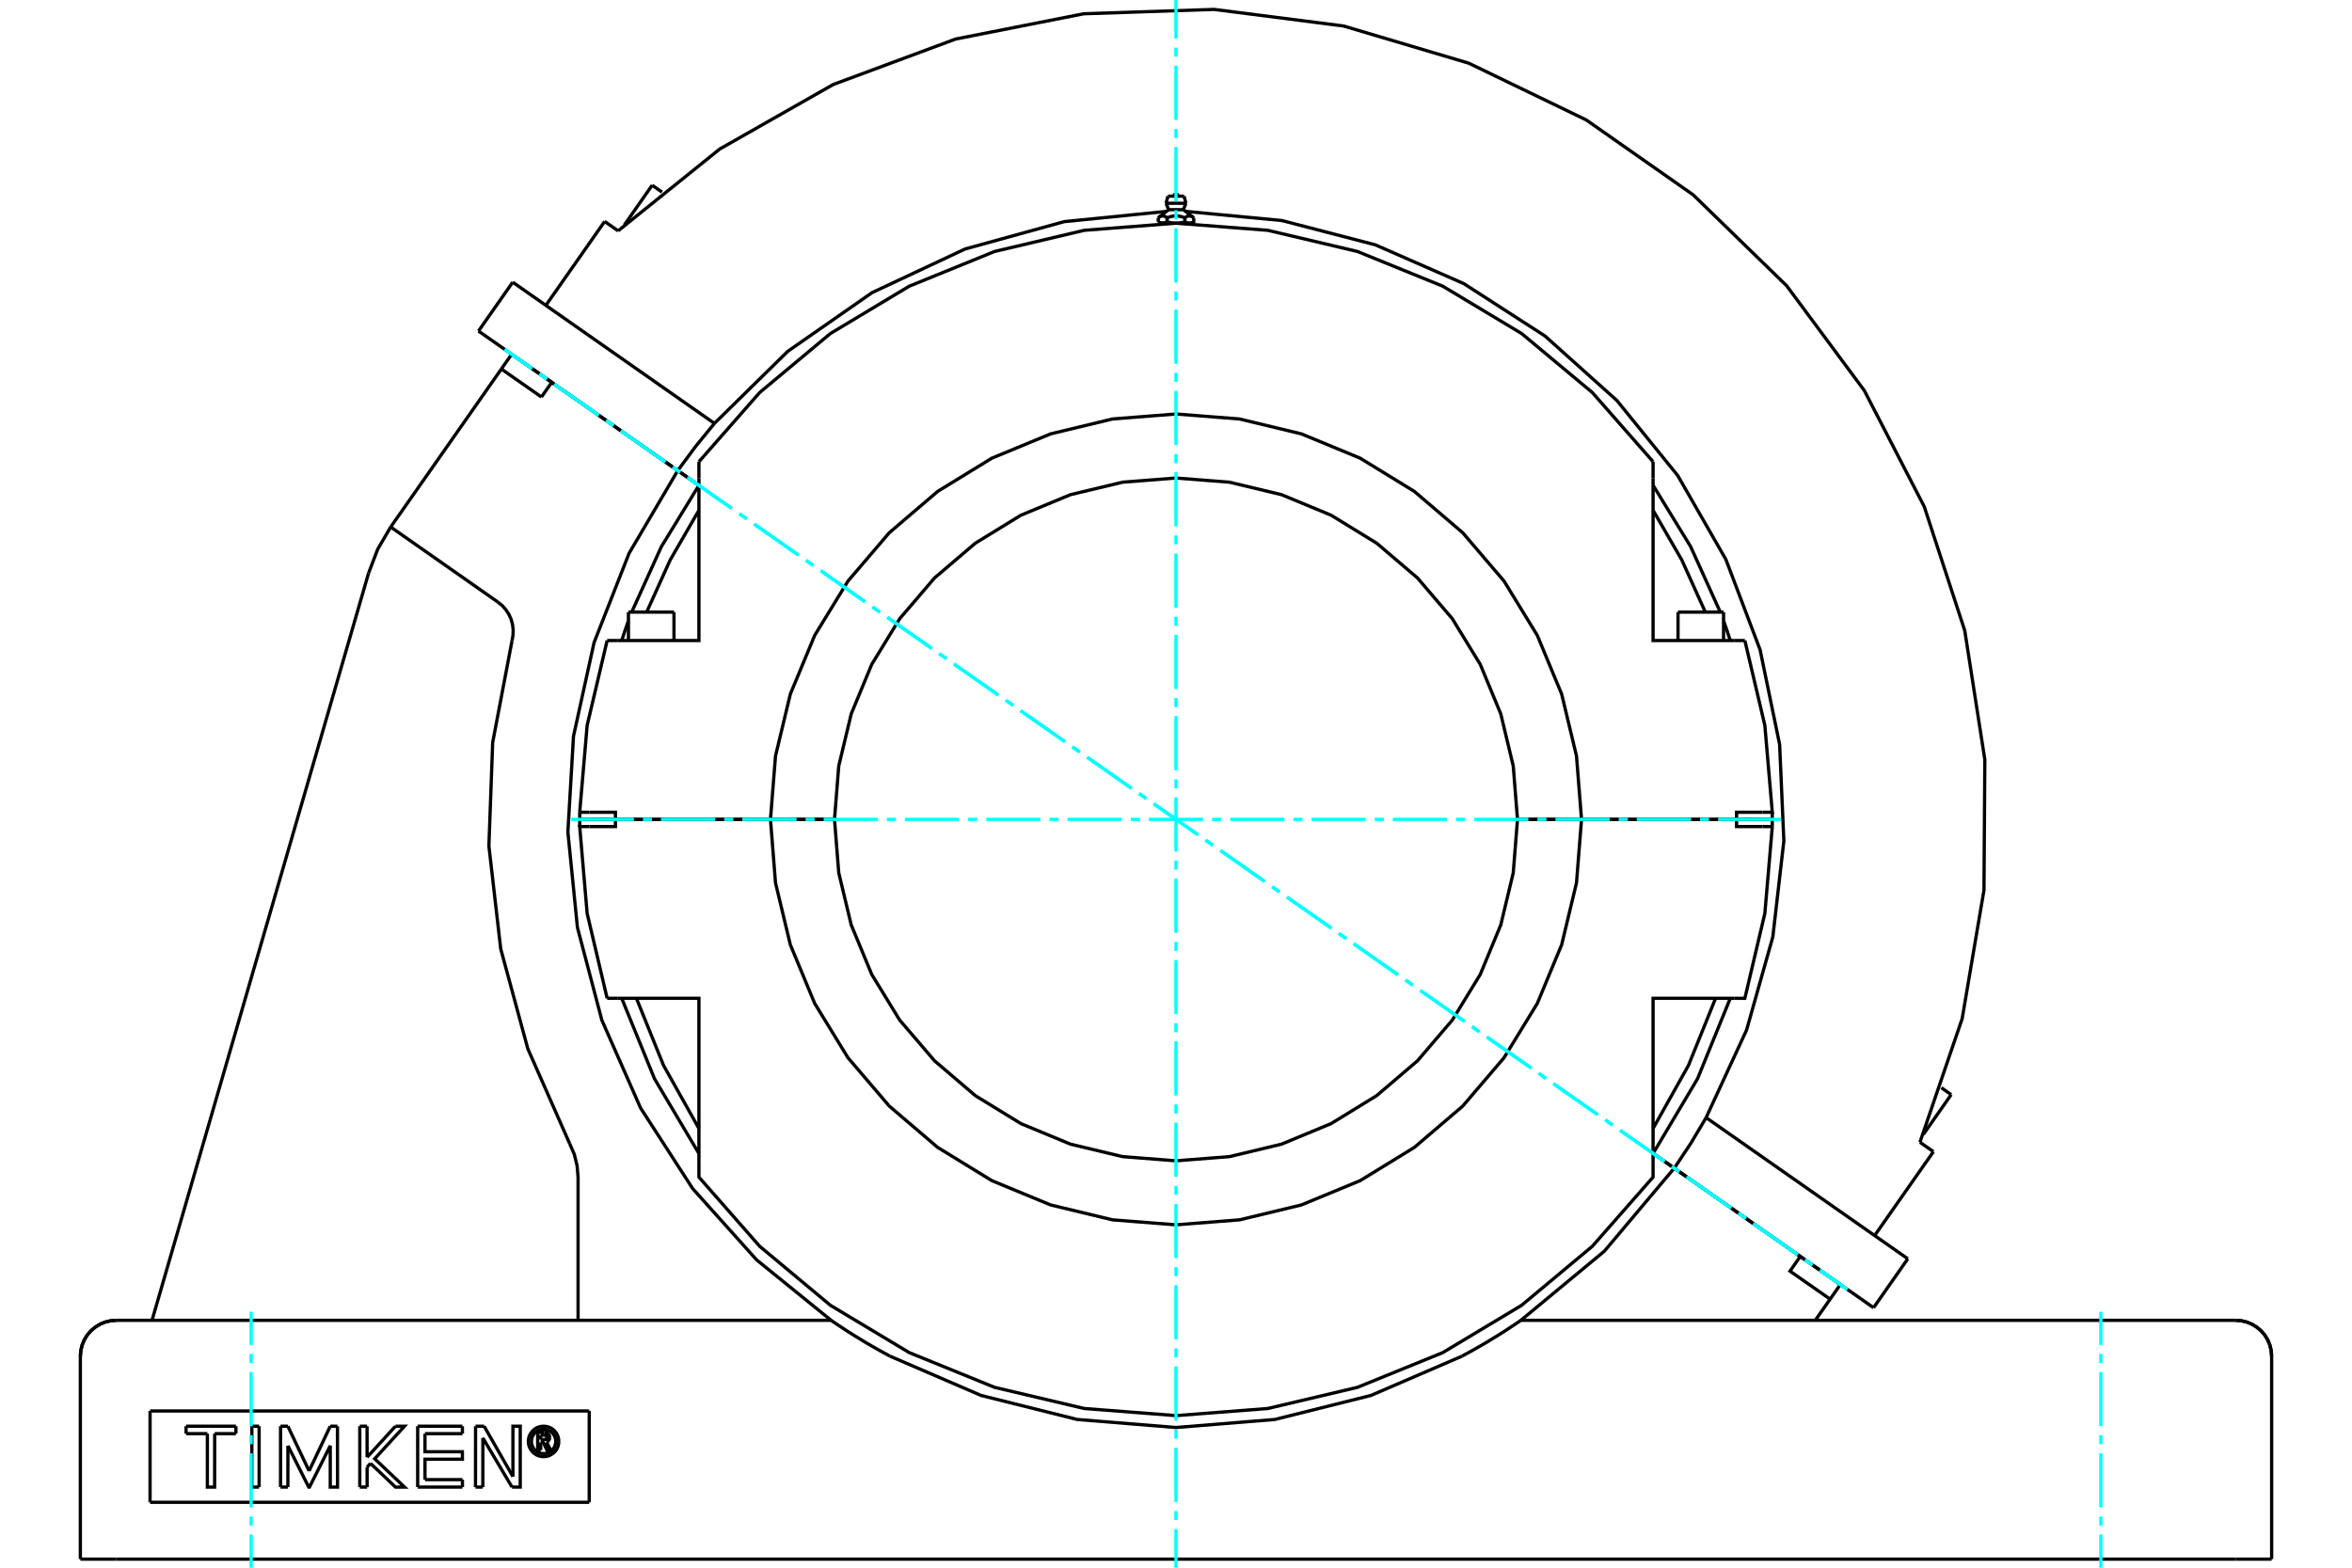<?xml version="1.0" standalone="no"?>
<!DOCTYPE svg PUBLIC "-//W3C//DTD SVG 1.1//EN"
	"http://www.w3.org/Graphics/SVG/1.1/DTD/svg11.dtd">
<svg xmlns="http://www.w3.org/2000/svg" height="100%" width="100%" viewBox="0 0 36000 24000">
	<rect x="-1800" y="-1200" width="39600" height="26400" style="fill:#FFF"/>
	<g style="fill:none; fill-rule:evenodd" transform="matrix(1 0 0 1 0 0)">
		<g style="fill:none; stroke:#000; stroke-width:50; shape-rendering:geometricPrecision">
			<line x1="9085" y1="12544" x2="9118" y2="12544"/>
			<line x1="26882" y1="12544" x2="26915" y2="12544"/>
			<line x1="26702" y1="12544" x2="26716" y2="12544"/>
			<line x1="27127" y1="12544" x2="26580" y2="12544"/>
			<line x1="24207" y1="12544" x2="26580" y2="12544"/>
			<line x1="23227" y1="12544" x2="24207" y2="12544"/>
			<line x1="26702" y1="12544" x2="26851" y2="12544"/>
			<line x1="26716" y1="12544" x2="26744" y2="12544"/>
			<line x1="8873" y1="12545" x2="9420" y2="12545"/>
			<line x1="11793" y1="12545" x2="9420" y2="12545"/>
			<line x1="12773" y1="12545" x2="11793" y2="12545"/>
			<polyline points="9420,12545 9420,12654 9022,12654"/>
			<polyline points="9449,15283 10698,15283 10698,17769"/>
			<polyline points="25302,17769 25302,15283 26551,15283"/>
			<polyline points="26978,12654 26580,12654 26580,12545 24207,12545"/>
			<polyline points="8873,12545 8873,12599 8873,12654"/>
			<polyline points="9022,12654 8873,12654 8987,13984 9293,15283"/>
			<line x1="27127" y1="12654" x2="26978" y2="12654"/>
			<polyline points="26551,15283 26707,15283 27013,13984 27127,12654"/>
			<line x1="9293" y1="15283" x2="9449" y2="15283"/>
			<polyline points="25302,17277 25844,16310 26259,15283"/>
			<polyline points="9741,15283 10156,16310 10698,17277"/>
			<polyline points="10698,17769 10698,18021 11628,19080 12710,19983 13918,20708 15223,21239 16595,21563 18000,21672 19405,21563 20777,21239 22082,20708 23290,19983 24372,19080 25302,18021 25302,17769"/>
			<polyline points="27127,12654 27127,12599 27127,12545"/>
			<line x1="26580" y1="12545" x2="27127" y2="12545"/>
			<polyline points="26580,12544 26580,12435 26978,12435"/>
			<polyline points="26551,9806 25302,9806 25302,7320"/>
			<polyline points="10698,7320 10698,9806 9449,9806"/>
			<polyline points="9022,12435 9420,12435 9420,12544 11793,12544"/>
			<line x1="9449" y1="9806" x2="9293" y2="9806"/>
			<polyline points="25302,7068 24372,6009 23290,5106 22082,4381 20777,3850 19405,3526 18000,3417 16595,3526 15223,3850 13918,4381 12710,5106 11628,6009 10698,7068"/>
			<line x1="26707" y1="9806" x2="26551" y2="9806"/>
			<line x1="8873" y1="12435" x2="9022" y2="12435"/>
			<polyline points="8873,12435 8873,12490 8873,12544"/>
			<line x1="9420" y1="12544" x2="8873" y2="12544"/>
			<polyline points="9293,9806 8987,11105 8873,12435"/>
			<polyline points="27127,12544 27127,12490 27127,12435"/>
			<polyline points="26978,12435 27127,12435 27013,11105 26707,9806"/>
			<polyline points="10698,7812 10259,8571 9898,9371"/>
			<line x1="10698" y1="7068" x2="10698" y2="7320"/>
			<line x1="25302" y1="7320" x2="25302" y2="7068"/>
			<polyline points="26102,9371 25741,8571 25302,7812"/>
			<line x1="9284" y1="12544" x2="9298" y2="12544"/>
			<line x1="9256" y1="12544" x2="9284" y2="12544"/>
			<line x1="25684" y1="9371" x2="26381" y2="9371"/>
			<line x1="9619" y1="9371" x2="10316" y2="9371"/>
			<polyline points="17796,3417 17794,3417 17792,3417 17790,3416 17788,3416 17787,3416 17785,3416 17783,3416 17781,3416 17779,3415 17777,3415 17775,3415 17774,3414 17772,3414 17770,3413 17768,3413 17766,3412 17764,3412 17762,3411 17760,3411 17758,3410 17756,3409 17754,3408 17753,3408 17751,3407 17749,3406 17747,3405 17745,3404 17743,3403 17741,3402 17738,3401 17736,3400 17734,3399 17732,3398 17730,3397 17728,3396"/>
			<polyline points="17864,3396 17862,3397 17860,3398 17858,3399 17855,3400 17853,3401 17851,3402 17849,3403 17847,3404 17845,3405 17843,3406 17841,3407 17839,3408 17837,3408 17835,3409 17833,3410 17832,3411 17830,3411 17828,3412 17826,3412 17824,3413 17822,3413 17820,3414 17818,3414 17816,3415 17815,3415 17813,3415 17811,3416 17809,3416 17807,3416 17805,3416 17803,3416 17802,3416 17800,3417 17798,3417 17796,3417"/>
			<line x1="17864" y1="3396" x2="17864" y2="3334"/>
			<polyline points="17728,3334 17732,3331 17737,3328 17741,3325 17745,3322 17749,3320 17753,3317 17757,3315 17761,3314 17765,3312 17769,3311 17772,3309 17776,3308 17780,3307 17783,3307 17787,3306 17791,3306 17794,3306 17798,3306 17801,3306 17805,3306 17809,3307 17812,3307 17816,3308 17820,3309 17823,3311 17827,3312 17831,3314 17835,3315 17839,3317 17843,3320 17847,3322 17851,3325 17855,3328 17860,3331 17864,3334"/>
			<line x1="17728" y1="3334" x2="17728" y2="3396"/>
			<line x1="17887" y1="3210" x2="18113" y2="3210"/>
			<polyline points="17864,3334 17873,3331 17881,3328 17890,3325 17898,3322 17906,3320 17914,3317 17922,3315 17930,3314 17938,3312 17945,3311 17953,3309 17960,3308 17967,3307 17975,3307 17982,3306 17989,3306 17996,3306 18004,3306 18011,3306 18018,3306 18025,3307 18033,3307 18040,3308 18047,3309 18055,3311 18062,3312 18070,3314 18078,3315 18086,3317 18094,3320 18102,3322 18110,3325 18119,3328 18127,3331 18136,3334 18140,3331 18145,3328 18149,3325 18153,3322 18157,3320 18161,3317 18165,3315 18169,3314 18173,3312 18177,3311 18180,3309 18184,3308 18188,3307 18191,3307 18195,3306 18199,3306 18202,3306 18206,3306 18209,3306 18213,3306 18217,3307 18220,3307 18224,3308 18228,3309 18231,3311 18235,3312 18239,3314 18243,3315 18247,3317 18251,3320 18255,3322 18259,3325 18263,3328 18268,3331 18272,3334"/>
			<polyline points="17796,3417 18000,3417 17996,3417 17993,3417 17989,3416 17985,3416 17981,3416 17978,3416 17974,3416 17970,3416 17966,3415 17963,3415 17959,3415 17955,3414 17951,3414 17948,3413 17944,3413 17940,3412 17936,3412 17933,3411 17929,3411 17925,3410 17921,3409 17917,3408 17913,3408 17909,3407 17905,3406 17901,3405 17897,3404 17893,3403 17889,3402 17885,3401 17881,3400 17877,3399 17873,3398 17868,3397 17864,3396"/>
			<line x1="17764" y1="3417" x2="17796" y2="3417"/>
			<polyline points="18272,3334 18272,3396 18270,3397 18268,3398 18266,3399 18264,3400 18262,3401 18259,3402 18257,3403 18255,3404 18253,3405 18251,3406 18249,3407 18247,3408 18246,3408 18244,3409 18242,3410 18240,3411 18238,3411 18236,3412 18234,3412 18232,3413 18230,3413 18228,3414 18226,3414 18225,3415 18223,3415 18221,3415 18219,3416 18217,3416 18215,3416 18213,3416 18212,3416 18210,3416 18208,3417 18206,3417 18204,3417 18236,3417"/>
			<polyline points="18204,3417 18202,3417 18200,3417 18198,3416 18197,3416 18195,3416 18193,3416 18191,3416 18189,3416 18187,3415 18185,3415 18184,3415 18182,3414 18180,3414 18178,3413 18176,3413 18174,3412 18172,3412 18170,3411 18168,3411 18167,3410 18165,3409 18163,3408 18161,3408 18159,3407 18157,3406 18155,3405 18153,3404 18151,3403 18149,3402 18147,3401 18145,3400 18142,3399 18140,3398 18138,3397 18136,3396"/>
			<polyline points="18136,3334 18136,3396 18132,3397 18127,3398 18123,3399 18119,3400 18115,3401 18111,3402 18107,3403 18103,3404 18099,3405 18095,3406 18091,3407 18087,3408 18083,3408 18079,3409 18075,3410 18071,3411 18067,3411 18064,3412 18060,3412 18056,3413 18052,3413 18049,3414 18045,3414 18041,3415 18037,3415 18034,3415 18030,3416 18026,3416 18022,3416 18019,3416 18015,3416 18011,3416 18007,3417 18004,3417 18000,3417 18204,3417"/>
			<line x1="17848" y1="3112" x2="18152" y2="3112"/>
			<line x1="17877" y1="3003" x2="18123" y2="3003"/>
			<line x1="9149" y1="12544" x2="9298" y2="12544"/>
			<line x1="11793" y1="12544" x2="12773" y2="12544"/>
			<polyline points="23227,12544 23162,11727 22971,10929 22657,10171 22229,9472 21696,8848 21072,8316 20373,7887 19615,7573 18818,7382 18000,7318 17182,7382 16385,7573 15627,7887 14928,8316 14304,8848 13771,9472 13343,10171 13029,10929 12838,11727 12773,12544"/>
			<polyline points="24207,12544 24130,11573 23903,10626 23530,9727 23021,8896 22389,8156 21648,7523 20818,7014 19918,6642 18971,6414 18000,6338 17029,6414 16082,6642 15182,7014 14352,7523 13611,8156 12979,8896 12470,9727 12097,10626 11870,11573 11793,12544"/>
			<line x1="24207" y1="12545" x2="23227" y2="12545"/>
			<polyline points="12773,12545 12838,13362 13029,14160 13343,14918 13771,15617 14304,16240 14928,16773 15627,17202 16385,17516 17182,17707 18000,17771 18818,17707 19615,17516 20373,17202 21072,16773 21696,16240 22229,15617 22657,14918 22971,14160 23162,13362 23227,12545"/>
			<polyline points="11793,12545 11870,13516 12097,14463 12470,15362 12979,16193 13611,16933 14352,17566 15182,18075 16082,18447 17029,18675 18000,18751 18971,18675 19918,18447 20818,18075 21648,17566 22389,16933 23021,16193 23530,15362 23903,14463 24130,13516 24207,12545"/>
			<line x1="9982" y1="2836" x2="10132" y2="2941"/>
			<line x1="29715" y1="16653" x2="29865" y2="16758"/>
			<line x1="10374" y1="7204" x2="10697" y2="7430"/>
			<line x1="7324" y1="5068" x2="10374" y2="7204"/>
			<line x1="25627" y1="17884" x2="28677" y2="20020"/>
			<line x1="25303" y1="17658" x2="25627" y2="17884"/>
			<line x1="7848" y1="4320" x2="7324" y2="5068"/>
			<polyline points="10935,6482 10646,6836 10374,7204"/>
			<line x1="7848" y1="4320" x2="10935" y2="6482"/>
			<polyline points="26331,9371 25877,8368 25302,7429"/>
			<polyline points="26484,9806 26434,9654 26381,9503"/>
			<polyline points="25303,17658 25983,16514 26484,15283"/>
			<polyline points="25627,17884 25880,17503 26114,17110 26734,15767 27135,14343 27304,12874 27239,11396 26940,9947 26416,8564 25680,7281 24749,6132 23648,5144 22405,4342 21050,3748 19619,3376 18146,3236"/>
			<polyline points="17854,3236 16289,3393 14772,3812 13348,4480 12057,5379 10935,6482"/>
			<line x1="26114" y1="17110" x2="29201" y2="19271"/>
			<line x1="29593" y1="17631" x2="28693" y2="18916"/>
			<line x1="29387" y1="17487" x2="29593" y2="17631"/>
			<polyline points="29387,17487 30033,15596 30367,13627 30380,11629 30073,9655 29453,7756 28536,5980 27347,4375 25915,2982 24279,1836 22480,967 20565,398 18583,144 16586,211 14626,598 12753,1294 11017,2281 9461,3534"/>
			<line x1="9255" y1="3390" x2="9461" y2="3534"/>
			<line x1="9255" y1="3390" x2="8355" y2="4675"/>
			<line x1="29201" y1="19271" x2="28677" y2="20020"/>
			<line x1="2297" y1="21601" x2="2297" y2="22999"/>
			<line x1="9019" y1="22999" x2="2297" y2="22999"/>
			<line x1="9019" y1="21601" x2="9019" y2="22999"/>
			<line x1="2297" y1="21601" x2="9019" y2="21601"/>
			<polyline points="8553,22067 8550,22030 8542,21995 8528,21961 8509,21930 8485,21902 8457,21878 8426,21859 8392,21845 8357,21837 8320,21834 8284,21837 8248,21845 8214,21859 8183,21878 8155,21902 8132,21930 8112,21961 8098,21995 8090,22030 8087,22067 8090,22103 8098,22139 8112,22173 8132,22204 8155,22232 8183,22255 8214,22275 8248,22289 8284,22297 8320,22300 8357,22297 8392,22289 8426,22275 8457,22255 8485,22232 8509,22204 8528,22173 8542,22139 8550,22103 8553,22067"/>
			<polyline points="8507,22067 8504,22038 8497,22009 8486,21982 8471,21957 8452,21935 8430,21916 8405,21901 8378,21890 8349,21883 8320,21880 8291,21883 8262,21890 8235,21901 8210,21916 8188,21935 8169,21957 8154,21982 8143,22009 8136,22038 8134,22067 8136,22096 8143,22124 8154,22151 8169,22176 8188,22199 8210,22218 8235,22233 8262,22244 8291,22251 8320,22253 8349,22251 8378,22244 8405,22233 8430,22218 8452,22199 8471,22176 8486,22151 8497,22124 8504,22096 8507,22067"/>
			<line x1="7410" y1="21834" x2="7851" y2="22606"/>
			<line x1="7279" y1="21834" x2="7410" y2="21834"/>
			<line x1="7278" y1="22766" x2="7279" y2="21834"/>
			<line x1="7390" y1="22766" x2="7278" y2="22766"/>
			<line x1="7391" y1="22014" x2="7390" y2="22766"/>
			<line x1="7837" y1="22766" x2="7391" y2="22014"/>
			<polyline points="7851,22606 7851,21834 7963,21834 7963,22766 7837,22766"/>
			<line x1="5619" y1="22309" x2="6053" y2="21834"/>
			<line x1="5618" y1="21834" x2="5619" y2="22309"/>
			<line x1="5507" y1="21834" x2="5618" y2="21834"/>
			<line x1="5507" y1="22766" x2="5507" y2="21834"/>
			<line x1="5619" y1="22766" x2="5507" y2="22766"/>
			<line x1="5619" y1="22461" x2="5619" y2="22766"/>
			<line x1="5671" y1="22403" x2="5619" y2="22461"/>
			<polyline points="6053,21834 6191,21834 5735,22333 6192,22766 6053,22766 5671,22403"/>
			<line x1="3966" y1="22766" x2="3854" y2="22766"/>
			<line x1="3966" y1="21834" x2="3966" y2="22766"/>
			<line x1="3855" y1="21834" x2="3966" y2="21834"/>
			<line x1="3854" y1="22766" x2="3855" y2="21834"/>
			<line x1="3611" y1="21948" x2="3286" y2="21948"/>
			<line x1="3611" y1="21834" x2="3611" y2="21948"/>
			<line x1="2848" y1="21834" x2="3611" y2="21834"/>
			<line x1="2848" y1="21948" x2="2848" y2="21834"/>
			<line x1="3174" y1="21948" x2="2848" y2="21948"/>
			<polyline points="3286,21948 3285,22766 3174,22766 3174,21948"/>
			<line x1="5055" y1="21834" x2="5165" y2="21834"/>
			<line x1="4731" y1="22519" x2="5055" y2="21834"/>
			<line x1="4406" y1="21834" x2="4731" y2="22519"/>
			<line x1="4294" y1="21834" x2="4406" y2="21834"/>
			<line x1="4294" y1="22766" x2="4294" y2="21834"/>
			<line x1="4406" y1="22766" x2="4294" y2="22766"/>
			<line x1="4407" y1="22133" x2="4406" y2="22766"/>
			<polyline points="5165,21834 5166,22766 5055,22766 5055,22133 4737,22766 4725,22766 4407,22133"/>
			<line x1="7078" y1="21948" x2="6505" y2="21948"/>
			<line x1="7077" y1="21834" x2="7078" y2="21948"/>
			<line x1="6393" y1="21834" x2="7077" y2="21834"/>
			<line x1="6393" y1="22766" x2="6393" y2="21834"/>
			<line x1="7078" y1="22766" x2="6393" y2="22766"/>
			<line x1="7078" y1="22652" x2="7078" y2="22766"/>
			<line x1="6505" y1="22652" x2="7078" y2="22652"/>
			<polyline points="6505,21948 6505,22225 7077,22225 7078,22339 6505,22339 6505,22652"/>
			<line x1="8275" y1="21971" x2="8275" y2="22039"/>
			<line x1="8336" y1="21971" x2="8275" y2="21971"/>
			<polyline points="8371,22005 8370,21999 8369,21994 8366,21989 8364,21985 8360,21980 8356,21977 8351,21974 8346,21972 8341,21971 8336,21971"/>
			<line x1="8414" y1="22005" x2="8371" y2="22005"/>
			<polyline points="8414,22005 8413,21992 8410,21980 8405,21968 8398,21958 8389,21948 8380,21941 8369,21934 8357,21930 8344,21928 8332,21928"/>
			<line x1="8230" y1="21928" x2="8332" y2="21928"/>
			<line x1="8230" y1="22200" x2="8230" y2="21928"/>
			<line x1="8276" y1="22200" x2="8230" y2="22200"/>
			<line x1="8276" y1="22083" x2="8276" y2="22200"/>
			<polyline points="8275,22039 8336,22039 8342,22039 8347,22038 8352,22036 8356,22033 8360,22030 8364,22026 8367,22021 8369,22016 8370,22011 8371,22006 8414,22006"/>
			<polyline points="8366,22077 8378,22071 8388,22063 8397,22054 8404,22043 8410,22031 8413,22019 8414,22006"/>
			<polyline points="8366,22077 8431,22205 8375,22205 8314,22083 8276,22083"/>
			<line x1="1230" y1="23869" x2="1230" y2="20762"/>
			<polyline points="13623,20762 15016,21363 16488,21731 18000,21854 19512,21731 20984,21363 22377,20762"/>
			<line x1="34221" y1="23869" x2="1779" y2="23869"/>
			<line x1="7622" y1="9218" x2="5980" y2="8068"/>
			<polyline points="8848,20213 8848,18024 8833,17845 8790,17671 8719,17507"/>
			<polyline points="7837,9810 7541,11367 7483,12951 7664,14526 8079,16056 8719,17507"/>
			<polyline points="7837,9810 7852,9727 7855,9644 7845,9560 7823,9480 7788,9403 7742,9333 7687,9271 7622,9218"/>
			<polyline points="5980,8068 5781,8408 5641,8776"/>
			<line x1="2327" y1="20213" x2="5641" y2="8776"/>
			<polyline points="28169,19665 28012,19889 27785,20213"/>
			<line x1="8287" y1="6078" x2="7674" y2="5649"/>
			<line x1="5980" y1="8068" x2="7674" y2="5649"/>
			<polyline points="10374,7204 9629,8470 9093,9837 8778,11271 8692,12737 8838,14198 9212,15618 9804,16961 10601,18195 11581,19288 12721,20213"/>
			<polyline points="10374,7204 8445,5854 8287,6078"/>
			<line x1="23279" y1="20213" x2="34221" y2="20213"/>
			<line x1="34770" y1="23869" x2="34221" y2="23869"/>
			<line x1="1779" y1="23869" x2="1230" y2="23869"/>
			<line x1="34770" y1="23869" x2="34770" y2="20762"/>
			<polyline points="13623,20762 13592,20745 13560,20727 13527,20710 13495,20692 13462,20674 13429,20655 13396,20636 13363,20618 13331,20599 13298,20580 13265,20561 13233,20542 13201,20522 13170,20503 13139,20484 13108,20466 13078,20447 13049,20429 13020,20410 12992,20393 12964,20375 12938,20358 12912,20341 12888,20325 12864,20309 12840,20294 12818,20279 12797,20265 12778,20252 12761,20241 12747,20231 12736,20223 12728,20218 12723,20214 12721,20213"/>
			<line x1="1779" y1="20213" x2="12721" y2="20213"/>
			<polyline points="1779,20213 1693,20220 1609,20240 1530,20273 1457,20318 1391,20374 1335,20439 1290,20513 1257,20592 1237,20676 1230,20762"/>
			<polyline points="34770,20762 34763,20676 34743,20592 34710,20513 34665,20439 34609,20374 34543,20318 34470,20273 34391,20240 34307,20220 34221,20213"/>
			<polyline points="23279,20213 23277,20214 23272,20218 23264,20223 23253,20231 23239,20241 23222,20252 23203,20265 23182,20279 23160,20294 23136,20309 23112,20325 23088,20341 23062,20358 23036,20375 23008,20393 22980,20410 22951,20429 22922,20447 22892,20466 22861,20484 22830,20503 22799,20522 22767,20542 22735,20561 22702,20580 22669,20599 22637,20618 22604,20636 22571,20655 22538,20674 22505,20692 22473,20710 22440,20727 22408,20745 22377,20762"/>
			<line x1="7674" y1="5649" x2="7831" y2="5424"/>
			<line x1="8445" y1="5854" x2="7831" y2="5424"/>
			<polyline points="28012,19889 27398,19460 27555,19235 25626,17884"/>
			<polyline points="23279,20213 24557,19154 25626,17884"/>
			<line x1="28169" y1="19665" x2="27555" y2="19235"/>
			<line x1="25626" y1="17884" x2="25303" y2="17658"/>
			<polyline points="9516,15283 10018,16515 10698,17660"/>
			<polyline points="9619,9503 9566,9654 9516,9806"/>
			<polyline points="10697,7431 10123,8369 9669,9371"/>
			<line x1="10697" y1="7431" x2="10374" y2="7204"/>
			<line x1="25814" y1="12544" x2="25814" y2="12545"/>
			<line x1="26250" y1="12545" x2="26250" y2="12544"/>
			<line x1="25684" y1="9371" x2="25684" y2="9806"/>
			<line x1="26381" y1="9806" x2="26381" y2="9371"/>
			<line x1="9750" y1="12544" x2="9750" y2="12545"/>
			<line x1="10186" y1="12545" x2="10186" y2="12544"/>
			<line x1="9619" y1="9371" x2="9619" y2="9806"/>
			<line x1="10316" y1="9806" x2="10316" y2="9371"/>
			<polyline points="18033,3003 18032,2998 18031,2993 18029,2988 18026,2984 18023,2980 18019,2976 18015,2974 18010,2972 18005,2971 18000,2970 17995,2971 17990,2972 17985,2974 17981,2976 17977,2980 17974,2984 17971,2988 17969,2993 17968,2998 17967,3003"/>
			<line x1="17887" y1="3210" x2="17728" y2="3334"/>
			<line x1="18272" y1="3334" x2="18113" y2="3210"/>
			<line x1="17728" y1="3396" x2="17764" y2="3417"/>
			<line x1="18236" y1="3417" x2="18272" y2="3396"/>
			<line x1="17788" y1="3417" x2="17788" y2="3420"/>
			<line x1="18212" y1="3420" x2="18212" y2="3417"/>
			<line x1="17848" y1="3112" x2="17887" y2="3210"/>
			<line x1="18113" y1="3210" x2="18152" y2="3112"/>
			<line x1="17877" y1="3003" x2="17848" y2="3112"/>
			<line x1="18152" y1="3112" x2="18123" y2="3003"/>
			<line x1="8237" y1="5708" x2="8237" y2="5708"/>
			<line x1="9982" y1="2836" x2="9556" y2="3445"/>
			<line x1="8237" y1="5708" x2="8237" y2="5708"/>
			<line x1="27050" y1="18881" x2="27049" y2="18881"/>
			<line x1="27763" y1="19381" x2="27763" y2="19380"/>
			<line x1="29439" y1="17367" x2="29865" y2="16758"/>
			<polyline points="1779,20213 1693,20220 1609,20240 1530,20273 1457,20318 1391,20374 1335,20439 1290,20513 1257,20592 1237,20676 1230,20762"/>
			<polyline points="34770,20762 34763,20676 34743,20592 34710,20513 34665,20439 34609,20374 34543,20318 34470,20273 34391,20240 34307,20220 34221,20213"/>
		</g>
		<g style="fill:none; stroke:#0FF; stroke-width:50; shape-rendering:geometricPrecision">
			<line x1="18000" y1="24000" x2="18000" y2="23409"/>
			<line x1="18000" y1="23271" x2="18000" y2="23133"/>
			<line x1="18000" y1="22994" x2="18000" y2="22165"/>
			<line x1="18000" y1="22026" x2="18000" y2="21888"/>
			<line x1="18000" y1="21750" x2="18000" y2="20920"/>
			<line x1="18000" y1="20782" x2="18000" y2="20643"/>
			<line x1="18000" y1="20505" x2="18000" y2="19675"/>
			<line x1="18000" y1="19537" x2="18000" y2="19399"/>
			<line x1="18000" y1="19260" x2="18000" y2="18431"/>
			<line x1="18000" y1="18292" x2="18000" y2="18154"/>
			<line x1="18000" y1="18016" x2="18000" y2="17186"/>
			<line x1="18000" y1="17048" x2="18000" y2="16909"/>
			<line x1="18000" y1="16771" x2="18000" y2="15941"/>
			<line x1="18000" y1="15803" x2="18000" y2="15665"/>
			<line x1="18000" y1="15526" x2="18000" y2="14697"/>
			<line x1="18000" y1="14558" x2="18000" y2="14420"/>
			<line x1="18000" y1="14282" x2="18000" y2="13452"/>
			<line x1="18000" y1="13314" x2="18000" y2="13175"/>
			<line x1="18000" y1="13037" x2="18000" y2="12207"/>
			<line x1="18000" y1="12069" x2="18000" y2="11931"/>
			<line x1="18000" y1="11793" x2="18000" y2="10963"/>
			<line x1="18000" y1="10825" x2="18000" y2="10686"/>
			<line x1="18000" y1="10548" x2="18000" y2="9718"/>
			<line x1="18000" y1="9580" x2="18000" y2="9442"/>
			<line x1="18000" y1="9303" x2="18000" y2="8474"/>
			<line x1="18000" y1="8335" x2="18000" y2="8197"/>
			<line x1="18000" y1="8059" x2="18000" y2="7229"/>
			<line x1="18000" y1="7091" x2="18000" y2="6952"/>
			<line x1="18000" y1="6814" x2="18000" y2="5984"/>
			<line x1="18000" y1="5846" x2="18000" y2="5708"/>
			<line x1="18000" y1="5569" x2="18000" y2="4740"/>
			<line x1="18000" y1="4601" x2="18000" y2="4463"/>
			<line x1="18000" y1="4325" x2="18000" y2="3495"/>
			<line x1="18000" y1="3357" x2="18000" y2="3218"/>
			<line x1="18000" y1="3080" x2="18000" y2="2250"/>
			<line x1="18000" y1="2112" x2="18000" y2="1974"/>
			<line x1="18000" y1="1835" x2="18000" y2="1006"/>
			<line x1="18000" y1="867" x2="18000" y2="729"/>
			<line x1="18000" y1="591" x2="18000" y2="0"/>
			<line x1="8742" y1="12544" x2="9702" y2="12544"/>
			<line x1="9841" y1="12544" x2="9979" y2="12544"/>
			<line x1="10117" y1="12544" x2="10947" y2="12544"/>
			<line x1="11085" y1="12544" x2="11224" y2="12544"/>
			<line x1="11362" y1="12544" x2="12192" y2="12544"/>
			<line x1="12330" y1="12544" x2="12468" y2="12544"/>
			<line x1="12607" y1="12544" x2="13436" y2="12544"/>
			<line x1="13575" y1="12544" x2="13713" y2="12544"/>
			<line x1="13851" y1="12544" x2="14681" y2="12544"/>
			<line x1="14819" y1="12544" x2="14958" y2="12544"/>
			<line x1="15096" y1="12544" x2="15926" y2="12544"/>
			<line x1="16064" y1="12544" x2="16202" y2="12544"/>
			<line x1="16340" y1="12544" x2="17170" y2="12544"/>
			<line x1="17309" y1="12544" x2="17447" y2="12544"/>
			<line x1="17585" y1="12544" x2="18415" y2="12544"/>
			<line x1="18553" y1="12544" x2="18691" y2="12544"/>
			<line x1="18830" y1="12544" x2="19660" y2="12544"/>
			<line x1="19798" y1="12544" x2="19936" y2="12544"/>
			<line x1="20074" y1="12544" x2="20904" y2="12544"/>
			<line x1="21042" y1="12544" x2="21181" y2="12544"/>
			<line x1="21319" y1="12544" x2="22149" y2="12544"/>
			<line x1="22287" y1="12544" x2="22425" y2="12544"/>
			<line x1="22564" y1="12544" x2="23393" y2="12544"/>
			<line x1="23532" y1="12544" x2="23670" y2="12544"/>
			<line x1="23808" y1="12544" x2="24638" y2="12544"/>
			<line x1="24776" y1="12544" x2="24915" y2="12544"/>
			<line x1="25053" y1="12544" x2="25883" y2="12544"/>
			<line x1="26021" y1="12544" x2="26159" y2="12544"/>
			<line x1="26298" y1="12544" x2="27258" y2="12544"/>
			<line x1="28276" y1="19740" x2="27856" y2="19445"/>
			<line x1="27742" y1="19366" x2="27629" y2="19287"/>
			<line x1="27516" y1="19208" x2="26836" y2="18732"/>
			<line x1="26723" y1="18652" x2="26610" y2="18573"/>
			<line x1="26496" y1="18494" x2="25817" y2="18018"/>
			<line x1="25703" y1="17938" x2="25590" y2="17859"/>
			<line x1="25477" y1="17780" x2="24797" y2="17304"/>
			<line x1="24684" y1="17224" x2="24570" y2="17145"/>
			<line x1="24457" y1="17066" x2="23777" y2="16590"/>
			<line x1="23664" y1="16511" x2="23551" y2="16431"/>
			<line x1="23438" y1="16352" x2="22758" y2="15876"/>
			<line x1="22645" y1="15797" x2="22531" y2="15717"/>
			<line x1="22418" y1="15638" x2="21738" y2="15162"/>
			<line x1="21625" y1="15083" x2="21512" y2="15003"/>
			<line x1="21399" y1="14924" x2="20719" y2="14448"/>
			<line x1="20606" y1="14369" x2="20492" y2="14290"/>
			<line x1="20379" y1="14210" x2="19699" y2="13734"/>
			<line x1="19586" y1="13655" x2="19473" y2="13576"/>
			<line x1="19359" y1="13496" x2="18680" y2="13020"/>
			<line x1="18566" y1="12941" x2="18453" y2="12862"/>
			<line x1="18340" y1="12782" x2="17660" y2="12306"/>
			<line x1="17547" y1="12227" x2="17434" y2="12148"/>
			<line x1="17320" y1="12069" x2="16641" y2="11593"/>
			<line x1="16527" y1="11513" x2="16414" y2="11434"/>
			<line x1="16301" y1="11355" x2="15621" y2="10879"/>
			<line x1="15508" y1="10799" x2="15394" y2="10720"/>
			<line x1="15281" y1="10641" x2="14601" y2="10165"/>
			<line x1="14488" y1="10085" x2="14375" y2="10006"/>
			<line x1="14262" y1="9927" x2="13582" y2="9451"/>
			<line x1="13469" y1="9372" x2="13355" y2="9292"/>
			<line x1="13242" y1="9213" x2="12562" y2="8737"/>
			<line x1="12449" y1="8658" x2="12336" y2="8578"/>
			<line x1="12223" y1="8499" x2="11543" y2="8023"/>
			<line x1="11430" y1="7944" x2="11316" y2="7864"/>
			<line x1="11203" y1="7785" x2="10523" y2="7309"/>
			<line x1="10410" y1="7230" x2="10297" y2="7151"/>
			<line x1="10183" y1="7071" x2="9504" y2="6595"/>
			<line x1="9390" y1="6516" x2="9277" y2="6437"/>
			<line x1="9164" y1="6357" x2="8484" y2="5881"/>
			<line x1="8371" y1="5802" x2="8258" y2="5723"/>
			<line x1="8144" y1="5643" x2="7724" y2="5349"/>
			<line x1="28276" y1="19740" x2="27856" y2="19445"/>
			<line x1="27742" y1="19366" x2="27629" y2="19287"/>
			<line x1="27516" y1="19208" x2="26836" y2="18732"/>
			<line x1="26723" y1="18652" x2="26610" y2="18573"/>
			<line x1="26496" y1="18494" x2="25817" y2="18018"/>
			<line x1="25703" y1="17938" x2="25590" y2="17859"/>
			<line x1="25477" y1="17780" x2="24797" y2="17304"/>
			<line x1="24684" y1="17224" x2="24570" y2="17145"/>
			<line x1="24457" y1="17066" x2="23777" y2="16590"/>
			<line x1="23664" y1="16511" x2="23551" y2="16431"/>
			<line x1="23438" y1="16352" x2="22758" y2="15876"/>
			<line x1="22645" y1="15797" x2="22531" y2="15717"/>
			<line x1="22418" y1="15638" x2="21738" y2="15162"/>
			<line x1="21625" y1="15083" x2="21512" y2="15003"/>
			<line x1="21399" y1="14924" x2="20719" y2="14448"/>
			<line x1="20606" y1="14369" x2="20492" y2="14290"/>
			<line x1="20379" y1="14210" x2="19699" y2="13734"/>
			<line x1="19586" y1="13655" x2="19473" y2="13576"/>
			<line x1="19359" y1="13496" x2="18680" y2="13020"/>
			<line x1="18566" y1="12941" x2="18453" y2="12862"/>
			<line x1="18340" y1="12782" x2="17660" y2="12306"/>
			<line x1="17547" y1="12227" x2="17434" y2="12148"/>
			<line x1="17320" y1="12069" x2="16641" y2="11593"/>
			<line x1="16527" y1="11513" x2="16414" y2="11434"/>
			<line x1="16301" y1="11355" x2="15621" y2="10879"/>
			<line x1="15508" y1="10799" x2="15394" y2="10720"/>
			<line x1="15281" y1="10641" x2="14601" y2="10165"/>
			<line x1="14488" y1="10085" x2="14375" y2="10006"/>
			<line x1="14262" y1="9927" x2="13582" y2="9451"/>
			<line x1="13469" y1="9372" x2="13355" y2="9292"/>
			<line x1="13242" y1="9213" x2="12562" y2="8737"/>
			<line x1="12449" y1="8658" x2="12336" y2="8578"/>
			<line x1="12223" y1="8499" x2="11543" y2="8023"/>
			<line x1="11430" y1="7944" x2="11316" y2="7864"/>
			<line x1="11203" y1="7785" x2="10523" y2="7309"/>
			<line x1="10410" y1="7230" x2="10297" y2="7151"/>
			<line x1="10183" y1="7071" x2="9504" y2="6595"/>
			<line x1="9390" y1="6516" x2="9277" y2="6437"/>
			<line x1="9164" y1="6357" x2="8484" y2="5881"/>
			<line x1="8371" y1="5802" x2="8258" y2="5723"/>
			<line x1="8144" y1="5643" x2="7724" y2="5349"/>
			<line x1="3844" y1="24000" x2="3844" y2="23493"/>
			<line x1="3844" y1="23355" x2="3844" y2="23217"/>
			<line x1="3844" y1="23078" x2="3844" y2="22249"/>
			<line x1="3844" y1="22110" x2="3844" y2="21972"/>
			<line x1="3844" y1="21834" x2="3844" y2="21004"/>
			<line x1="3844" y1="20866" x2="3844" y2="20727"/>
			<line x1="3844" y1="20589" x2="3844" y2="20082"/>
			<line x1="32156" y1="24000" x2="32156" y2="23493"/>
			<line x1="32156" y1="23355" x2="32156" y2="23217"/>
			<line x1="32156" y1="23078" x2="32156" y2="22249"/>
			<line x1="32156" y1="22110" x2="32156" y2="21972"/>
			<line x1="32156" y1="21834" x2="32156" y2="21004"/>
			<line x1="32156" y1="20866" x2="32156" y2="20727"/>
			<line x1="32156" y1="20589" x2="32156" y2="20082"/>
		</g>
	</g>
</svg>
